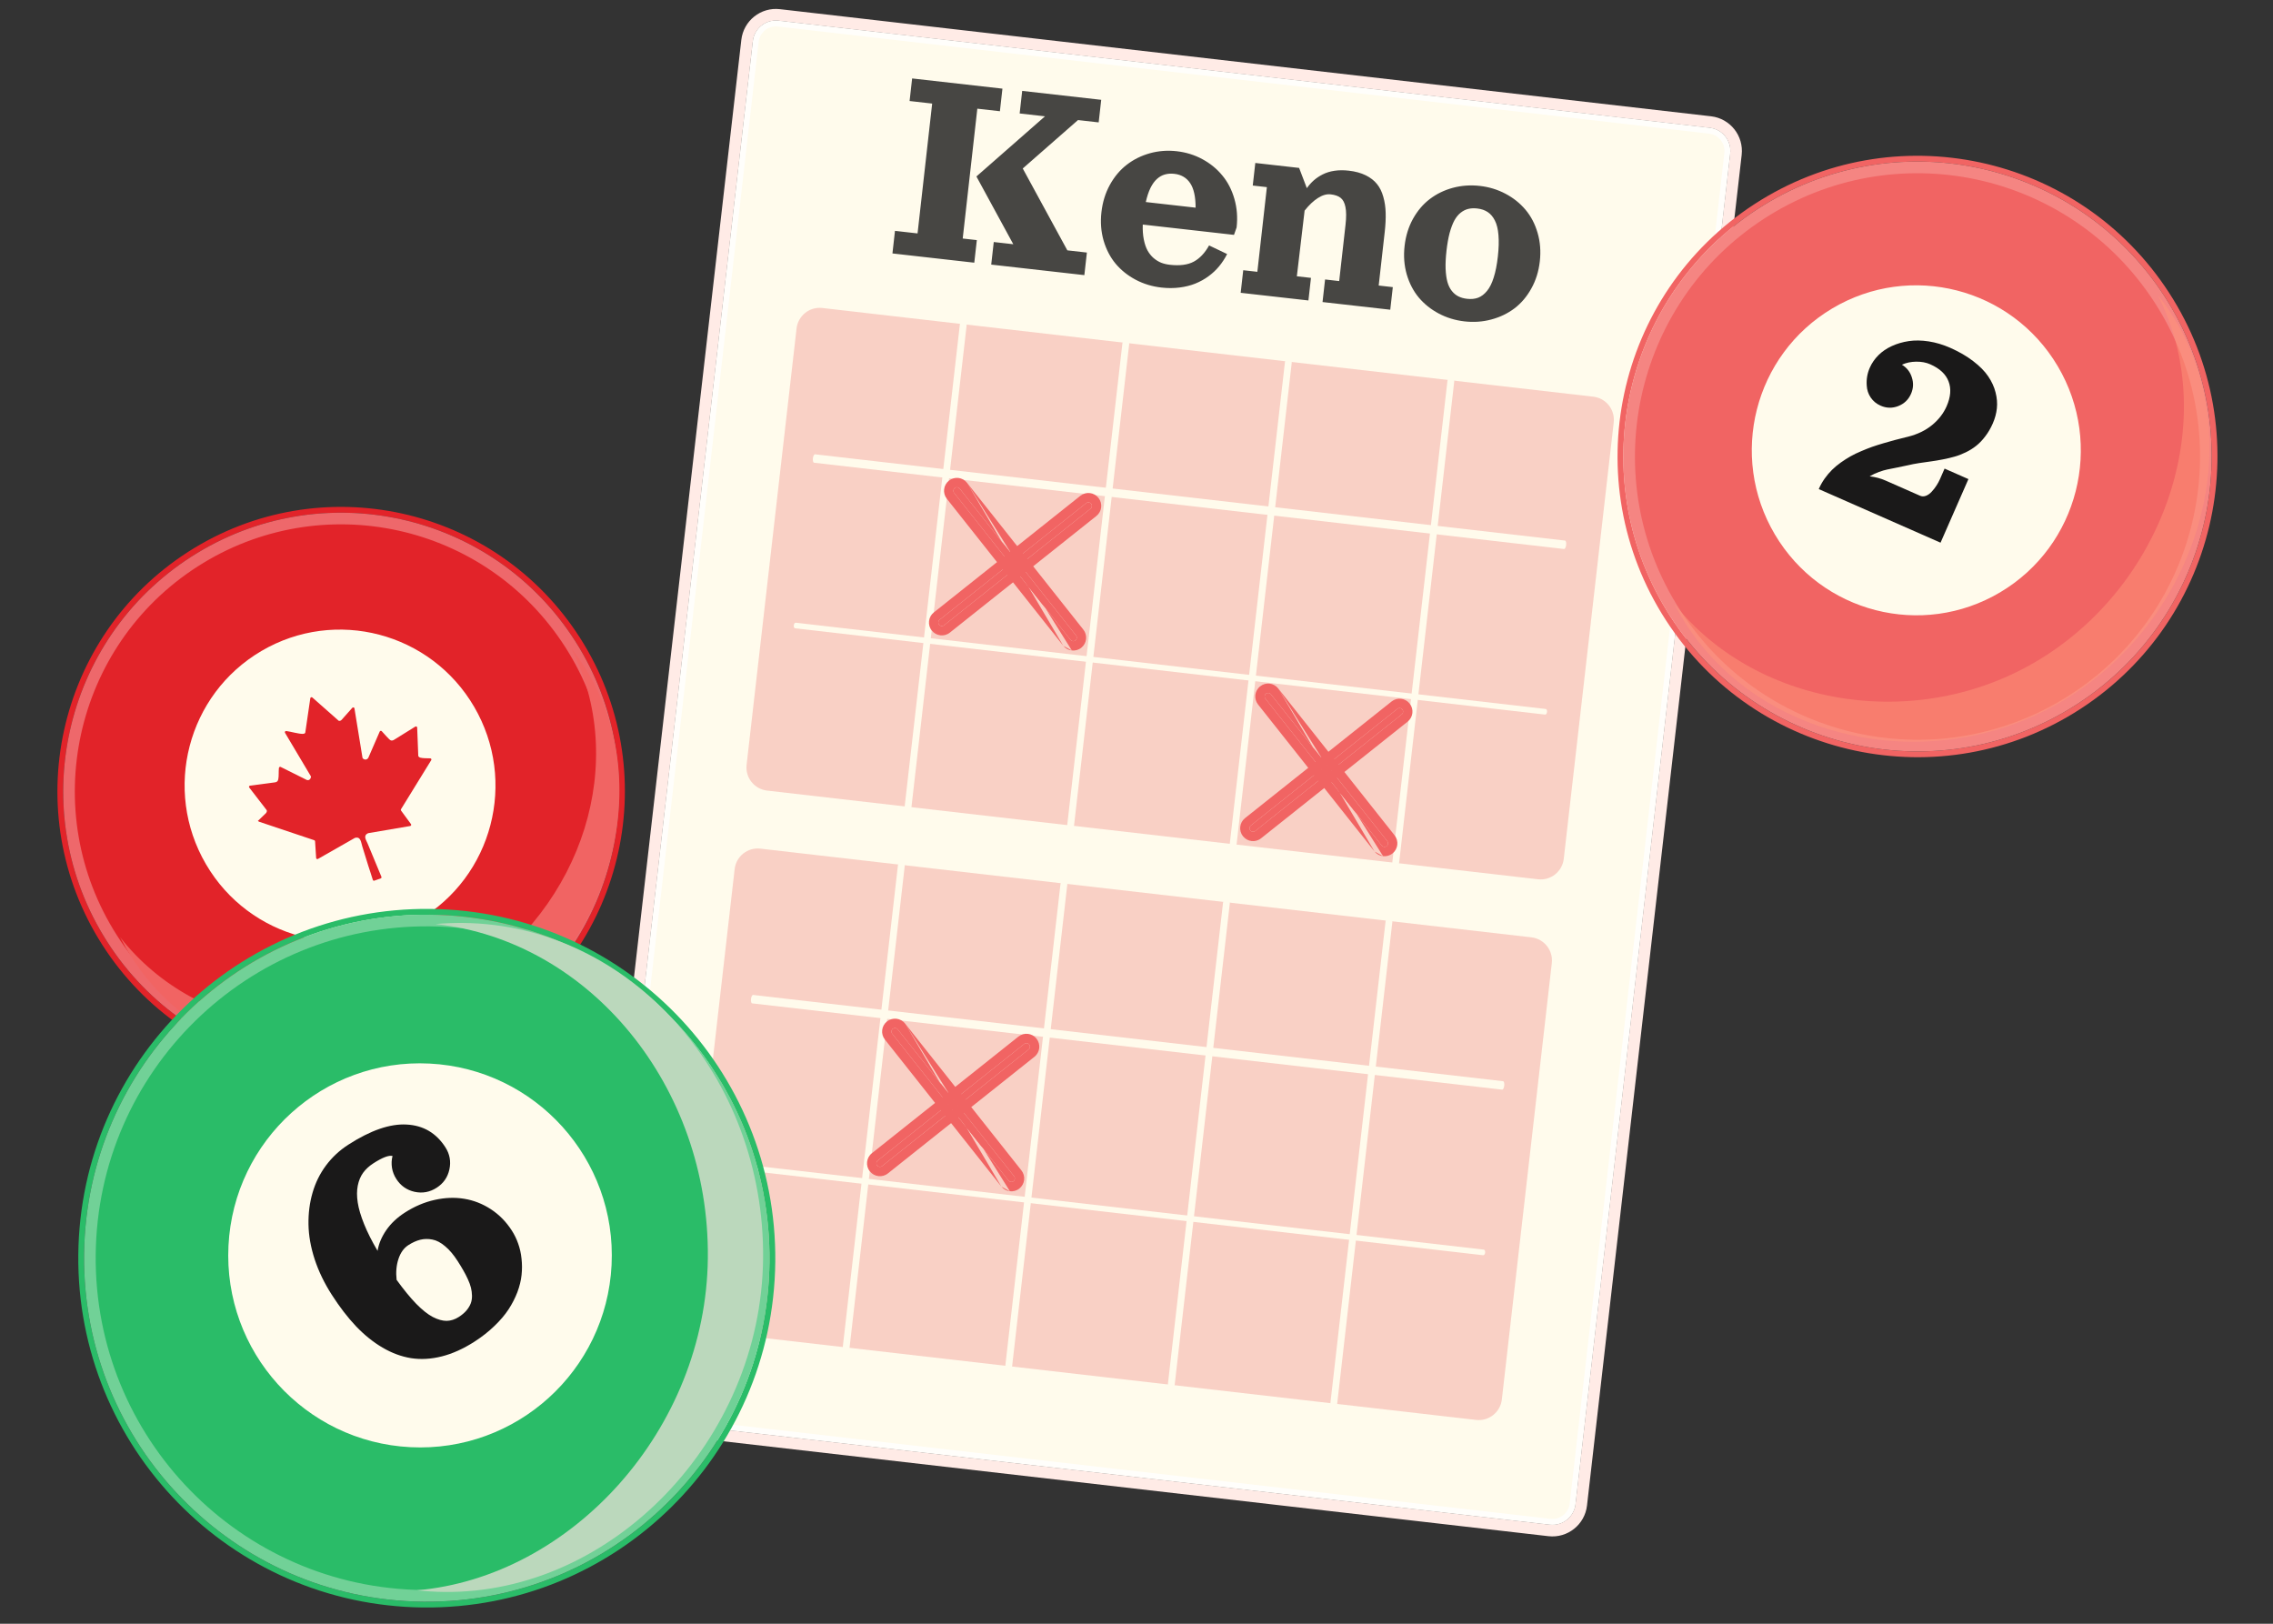 <svg width="210" height="150" viewBox="0 0 210 150" fill="none" xmlns="http://www.w3.org/2000/svg">
<rect x="0" y="0" width="210" height="150" fill="#333333" stroke="none"/>
<g clip-path="url(#clip0_650_22175)">
<path d="M157.96 11.81L71.932 1.914C70.755 1.778 69.692 2.625 69.557 3.804L55.267 128.568C55.132 129.747 55.977 130.813 57.154 130.948L143.182 140.844C144.358 140.98 145.422 140.133 145.557 138.954L159.846 14.191C159.981 13.011 159.137 11.945 157.96 11.81Z" fill="#FFFBEC"/>
<path fill-rule="evenodd" clip-rule="evenodd" d="M72.054 0.847L158.082 10.743C159.847 10.946 161.114 12.544 160.911 14.313L146.622 139.077C146.42 140.846 144.824 142.115 143.059 141.912L57.031 132.016C55.266 131.813 53.999 130.215 54.202 128.445L68.491 3.682C68.694 1.913 70.289 0.643 72.054 0.847ZM71.932 1.914L157.96 11.81C159.137 11.946 159.981 13.011 159.846 14.191L145.557 138.954C145.422 140.134 144.358 140.98 143.182 140.845L57.154 130.949C55.977 130.813 55.132 129.747 55.267 128.568L69.556 3.805C69.692 2.625 70.755 1.779 71.932 1.914Z" fill="#FFEBE6"/>
<path fill-rule="evenodd" clip-rule="evenodd" d="M157.899 12.344L71.871 2.448C70.988 2.346 70.191 2.981 70.089 3.866L55.8 128.629C55.699 129.513 56.332 130.313 57.215 130.414L143.243 140.31C144.125 140.412 144.923 139.777 145.024 138.893L159.313 14.129C159.415 13.245 158.781 12.445 157.899 12.344ZM71.932 1.914L157.96 11.81C159.137 11.945 159.981 13.011 159.846 14.191L145.557 138.954C145.422 140.133 144.358 140.98 143.182 140.844L57.154 130.948C55.977 130.813 55.132 129.747 55.267 128.568L69.557 3.804C69.692 2.625 70.755 1.778 71.932 1.914Z" fill="white" fill-opacity="0.8"/>
<path d="M147.204 36.646L75.97 28.452C74.793 28.317 73.73 29.163 73.594 30.342L68.978 70.652C68.843 71.832 69.687 72.897 70.864 73.033L142.098 81.227C143.275 81.362 144.339 80.516 144.474 79.337L149.09 39.027C149.226 37.847 148.381 36.782 147.204 36.646Z" fill="#E22329" fill-opacity="0.2"/>
<path d="M128.916 79.972C128.743 79.952 128.618 79.794 128.638 79.622L133.728 35.182C133.748 35.009 133.905 34.884 134.077 34.904C134.249 34.924 134.374 35.081 134.354 35.254L129.265 79.694C129.245 79.866 129.088 79.991 128.916 79.972Z" fill="#FFFBEC"/>
<path d="M113.901 78.245C113.729 78.225 113.604 78.067 113.624 77.895L118.714 33.455C118.733 33.282 118.891 33.157 119.063 33.177C119.235 33.197 119.36 33.355 119.34 33.527L114.251 77.967C114.231 78.139 114.074 78.264 113.901 78.245Z" fill="#FFFBEC"/>
<path d="M98.884 76.517C98.712 76.497 98.587 76.34 98.606 76.167L103.696 31.728C103.716 31.555 103.873 31.43 104.045 31.45C104.218 31.47 104.342 31.627 104.323 31.8L99.233 76.239C99.213 76.412 99.056 76.537 98.884 76.517Z" fill="#FFFBEC"/>
<path d="M83.865 74.789C83.693 74.77 83.568 74.612 83.588 74.439L88.677 30C88.697 29.827 88.854 29.702 89.027 29.722C89.199 29.742 89.324 29.899 89.304 30.072L84.214 74.511C84.195 74.684 84.037 74.809 83.865 74.789Z" fill="#FFFBEC"/>
<path d="M144.498 50.716L75.21 42.746C75.127 42.736 75.078 42.553 75.103 42.34C75.127 42.126 75.216 41.958 75.299 41.968L144.588 49.938C144.671 49.948 144.72 50.131 144.695 50.345C144.671 50.559 144.582 50.726 144.498 50.716Z" fill="#FFFBEC"/>
<path d="M142.747 66.013L73.459 58.043C73.375 58.033 73.32 57.909 73.336 57.766C73.352 57.624 73.434 57.515 73.518 57.525L142.806 65.495C142.89 65.504 142.945 65.629 142.929 65.772C142.913 65.914 142.831 66.023 142.747 66.013Z" fill="#FFFBEC"/>
<path d="M141.484 86.591L70.25 78.397C69.073 78.261 68.01 79.108 67.874 80.287L63.258 120.597C63.123 121.776 63.967 122.842 65.144 122.977L136.378 131.172C137.555 131.307 138.619 130.461 138.754 129.281L143.37 88.972C143.506 87.792 142.661 86.726 141.484 86.591Z" fill="#E22329" fill-opacity="0.2"/>
<path d="M123.197 129.916C123.024 129.896 122.899 129.739 122.919 129.566L128.009 85.127C128.029 84.954 128.186 84.829 128.358 84.849C128.53 84.869 128.655 85.026 128.635 85.199L123.546 129.638C123.526 129.811 123.369 129.936 123.197 129.916Z" fill="#FFFBEC"/>
<path d="M108.181 128.188C108.009 128.169 107.884 128.011 107.904 127.838L112.994 83.399C113.013 83.226 113.171 83.101 113.343 83.121C113.515 83.141 113.64 83.298 113.62 83.471L108.531 127.91C108.511 128.083 108.354 128.208 108.181 128.188Z" fill="#FFFBEC"/>
<path d="M93.164 126.461C92.992 126.442 92.867 126.284 92.887 126.111L97.977 81.672C97.996 81.499 98.153 81.374 98.326 81.394C98.498 81.414 98.623 81.571 98.603 81.744L93.513 126.184C93.494 126.356 93.337 126.481 93.164 126.461Z" fill="#FFFBEC"/>
<path d="M78.146 124.734C77.974 124.714 77.849 124.556 77.869 124.384L82.958 79.944C82.978 79.772 83.135 79.647 83.308 79.666C83.48 79.686 83.605 79.844 83.585 80.016L78.495 124.456C78.475 124.629 78.318 124.754 78.146 124.734Z" fill="#FFFBEC"/>
<path d="M138.779 100.66L69.491 92.69C69.408 92.68 69.359 92.497 69.384 92.283C69.408 92.069 69.497 91.902 69.581 91.912L138.869 99.882C138.952 99.892 139.001 100.075 138.976 100.289C138.952 100.503 138.863 100.67 138.779 100.66Z" fill="#FFFBEC"/>
<path d="M137.028 115.958L67.74 107.987C67.656 107.978 67.601 107.853 67.617 107.711C67.634 107.568 67.716 107.459 67.799 107.469L137.088 115.439C137.171 115.449 137.227 115.573 137.21 115.716C137.194 115.859 137.112 115.967 137.028 115.958Z" fill="#FFFBEC"/>
<path d="M93.402 109.187C93.318 109.177 93.241 109.135 93.183 109.066L82.432 95.497C82.32 95.356 82.343 95.151 82.484 95.039C82.625 94.927 82.83 94.95 82.942 95.091L93.693 108.66C93.805 108.802 93.781 109.006 93.64 109.118C93.568 109.176 93.484 109.196 93.399 109.186L93.402 109.187Z" fill="#F16463"/>
<path fill-rule="evenodd" clip-rule="evenodd" d="M92.513 109.613L81.755 96.036C81.347 95.52 81.432 94.771 81.947 94.361C82.462 93.952 83.209 94.038 83.618 94.553M92.513 109.613L92.52 109.622ZM82.941 95.092C82.829 94.95 82.625 94.927 82.484 95.039C82.343 95.151 82.32 95.356 82.432 95.497L93.183 109.066C93.24 109.134 93.316 109.176 93.399 109.186L93.402 109.187C93.485 109.196 93.569 109.176 93.64 109.119C93.781 109.007 93.804 108.802 93.692 108.66L82.941 95.092ZM93.304 110.047C93.595 110.08 93.911 110.008 94.177 109.797C94.692 109.387 94.778 108.638 94.369 108.122L83.618 94.553M92.52 109.622C92.715 109.855 92.99 110.01 93.3 110.047Z" fill="#F16463"/>
<path d="M81.257 107.79C81.173 107.78 81.096 107.738 81.038 107.669C80.926 107.528 80.949 107.323 81.09 107.211L94.629 96.436C94.77 96.324 94.975 96.347 95.087 96.489C95.199 96.63 95.175 96.835 95.034 96.947L81.495 107.721C81.423 107.779 81.338 107.799 81.254 107.789L81.257 107.79Z" fill="#F16463"/>
<path fill-rule="evenodd" clip-rule="evenodd" d="M80.368 108.216L80.361 108.207C79.953 107.692 80.038 106.942 80.553 106.533L94.092 95.758C94.607 95.349 95.354 95.435 95.763 95.95C96.171 96.466 96.086 97.216 95.571 97.625L82.032 108.4C81.766 108.611 81.45 108.683 81.159 108.65M80.368 108.216L80.375 108.225ZM94.629 96.436C94.77 96.324 94.975 96.347 95.087 96.489C95.198 96.63 95.175 96.835 95.034 96.947L81.495 107.722C81.424 107.778 81.34 107.799 81.257 107.79C81.257 107.79 81.256 107.79 81.255 107.79C81.255 107.79 81.254 107.789 81.254 107.789C81.171 107.779 81.095 107.737 81.038 107.669C80.926 107.528 80.949 107.323 81.09 107.211L94.629 96.436ZM80.375 108.225C80.57 108.457 80.845 108.613 81.155 108.649ZM81.254 107.789L81.257 107.79C81.257 107.79 81.256 107.79 81.255 107.79C81.255 107.79 81.254 107.789 81.254 107.789Z" fill="#F16463"/>
<path d="M99.124 59.229C99.04 59.219 98.962 59.178 98.904 59.108L88.153 45.539C88.041 45.398 88.065 45.194 88.206 45.081C88.347 44.969 88.551 44.993 88.663 45.134L99.414 58.703C99.526 58.844 99.503 59.049 99.362 59.161C99.289 59.218 99.205 59.238 99.121 59.229L99.124 59.229Z" fill="#F16463"/>
<path fill-rule="evenodd" clip-rule="evenodd" d="M98.235 59.655L87.477 46.078C87.069 45.562 87.154 44.813 87.669 44.403C88.184 43.994 88.931 44.08 89.34 44.596M98.235 59.655L98.242 59.664ZM88.663 45.134C88.552 44.993 88.347 44.969 88.206 45.081C88.065 45.194 88.042 45.398 88.154 45.539L98.905 59.108C98.962 59.177 99.038 59.218 99.121 59.229L99.124 59.229C99.207 59.238 99.291 59.218 99.362 59.161C99.503 59.049 99.526 58.844 99.415 58.703L88.663 45.134ZM99.026 60.089C99.317 60.122 99.633 60.05 99.899 59.839C100.414 59.429 100.5 58.68 100.091 58.164L89.34 44.596M98.242 59.664C98.437 59.897 98.712 60.052 99.022 60.089Z" fill="#F16463"/>
<path d="M86.979 57.832C86.895 57.822 86.817 57.781 86.759 57.711C86.647 57.57 86.671 57.365 86.812 57.253L100.351 46.478C100.492 46.366 100.696 46.39 100.808 46.531C100.92 46.672 100.897 46.877 100.756 46.989L87.217 57.764C87.144 57.821 87.06 57.841 86.976 57.832L86.979 57.832Z" fill="#F16463"/>
<path fill-rule="evenodd" clip-rule="evenodd" d="M86.09 58.258L86.083 58.25C85.675 57.734 85.76 56.985 86.275 56.575L99.814 45.8C100.329 45.391 101.076 45.477 101.485 45.993C101.894 46.508 101.808 47.258 101.293 47.667L87.754 58.442C87.488 58.653 87.172 58.725 86.881 58.692M86.09 58.258L86.097 58.267ZM100.351 46.478C100.492 46.366 100.697 46.39 100.809 46.531C100.92 46.672 100.897 46.877 100.756 46.989L87.217 57.764C87.146 57.821 87.062 57.841 86.979 57.832C86.979 57.832 86.978 57.832 86.978 57.832C86.977 57.832 86.976 57.832 86.976 57.832C86.893 57.821 86.817 57.78 86.76 57.711C86.648 57.57 86.671 57.365 86.812 57.253L100.351 46.478ZM86.097 58.267C86.292 58.5 86.567 58.655 86.877 58.692ZM86.976 57.832L86.979 57.832C86.979 57.832 86.978 57.832 86.978 57.832C86.977 57.832 86.976 57.832 86.976 57.832Z" fill="#F16463"/>
<path d="M127.877 78.232C127.793 78.222 127.715 78.18 127.658 78.111L116.907 64.542C116.795 64.401 116.818 64.196 116.959 64.084C117.1 63.972 117.304 63.995 117.416 64.137L128.167 77.705C128.279 77.847 128.256 78.052 128.115 78.164C128.043 78.221 127.958 78.241 127.874 78.231L127.877 78.232Z" fill="#F16463"/>
<path fill-rule="evenodd" clip-rule="evenodd" d="M126.988 78.657L116.23 65.08C115.822 64.564 115.907 63.815 116.422 63.406C116.937 62.996 117.684 63.082 118.093 63.598M126.988 78.657L126.995 78.666ZM117.416 64.136C117.305 63.995 117.1 63.971 116.959 64.083C116.818 64.196 116.795 64.4 116.907 64.542L127.658 78.111C127.715 78.179 127.791 78.22 127.874 78.231L127.877 78.231C127.96 78.24 128.044 78.22 128.115 78.163C128.256 78.051 128.28 77.846 128.168 77.705L117.416 64.136ZM127.779 79.091C128.07 79.124 128.386 79.053 128.652 78.841C129.167 78.431 129.253 77.682 128.844 77.166L118.093 63.598M126.995 78.666C127.19 78.899 127.465 79.054 127.776 79.091Z" fill="#F16463"/>
<path d="M115.732 76.835C115.648 76.825 115.57 76.783 115.513 76.714C115.401 76.573 115.424 76.368 115.565 76.256L129.104 65.481C129.245 65.369 129.449 65.392 129.561 65.534C129.673 65.675 129.65 65.88 129.509 65.992L115.97 76.767C115.898 76.824 115.813 76.844 115.729 76.834L115.732 76.835Z" fill="#F16463"/>
<path fill-rule="evenodd" clip-rule="evenodd" d="M114.843 77.26L114.836 77.252C114.428 76.736 114.513 75.987 115.028 75.577L128.567 64.802C129.082 64.393 129.829 64.479 130.238 64.995C130.647 65.51 130.561 66.26 130.046 66.669L116.507 77.444C116.241 77.656 115.925 77.727 115.634 77.694M114.843 77.26L114.85 77.269ZM129.104 65.481C129.245 65.368 129.45 65.392 129.562 65.533C129.674 65.674 129.65 65.879 129.509 65.991L115.97 76.766C115.899 76.823 115.815 76.843 115.732 76.834C115.732 76.834 115.731 76.834 115.731 76.834C115.73 76.834 115.729 76.834 115.729 76.834C115.646 76.823 115.57 76.782 115.513 76.713C115.401 76.572 115.424 76.367 115.565 76.255L129.104 65.481ZM114.85 77.269C115.045 77.502 115.32 77.657 115.63 77.694ZM115.729 76.834L115.732 76.834C115.732 76.834 115.731 76.834 115.731 76.834C115.73 76.834 115.729 76.834 115.729 76.834Z" fill="#F16463"/>
<path d="M9.892 86.978C2.249 75.006 5.736 59.089 17.68 51.426C29.624 43.764 45.503 47.258 53.145 59.23C60.788 71.202 57.301 87.119 45.357 94.781C33.413 102.443 17.535 98.95 9.892 86.978Z" fill="#E22329"/>
<path fill-rule="evenodd" clip-rule="evenodd" d="M17.391 50.974C5.198 58.796 1.638 75.045 9.441 87.267C17.243 99.489 33.453 103.056 45.646 95.234C57.84 87.411 61.4 71.162 53.597 58.94C45.795 46.718 29.585 43.151 17.391 50.974ZM17.68 51.426C5.736 59.089 2.249 75.006 9.892 86.978C17.535 98.95 33.413 102.443 45.357 94.781C57.301 87.119 60.788 71.202 53.145 59.23C45.503 47.258 29.624 43.764 17.68 51.426Z" fill="#E22329"/>
<path fill-rule="evenodd" clip-rule="evenodd" d="M10.796 86.398C3.472 74.926 6.813 59.674 18.258 52.332C29.703 44.989 44.919 48.337 52.242 59.809C59.566 71.281 56.225 86.533 44.779 93.876C33.334 101.218 18.119 97.87 10.796 86.398ZM17.68 51.426C5.736 59.089 2.249 75.006 9.892 86.978C17.535 98.95 33.413 102.443 45.357 94.781C57.301 87.119 60.788 71.202 53.145 59.23C45.503 47.258 29.624 43.764 17.68 51.426Z" fill="#FFCFCE" fill-opacity="0.4"/>
<path d="M19.027 79.832C15.019 72.967 17.317 64.147 24.16 60.133C31.003 56.119 39.799 58.43 43.807 65.295C47.815 72.16 45.517 80.98 38.674 84.995C31.831 89.009 23.035 86.698 19.027 79.832Z" fill="#FFFBEC"/>
<path d="M37.894 76.307L34.036 76.964C34.025 76.966 34.014 76.969 34.004 76.974C33.512 77.2 33.837 77.612 33.973 77.946C34.388 78.968 34.814 79.98 35.24 80.999C35.264 81.057 35.233 81.124 35.173 81.146L34.589 81.354C34.527 81.376 34.46 81.343 34.443 81.281C34.317 80.846 34.163 80.419 34.028 79.986C33.842 79.387 33.664 78.787 33.471 78.188C33.357 77.835 33.34 77.249 32.8 77.402C32.79 77.405 32.78 77.409 32.771 77.414L29.376 79.348C29.304 79.389 29.212 79.342 29.208 79.261L29.109 77.715C29.106 77.671 29.078 77.633 29.035 77.619L23.946 75.913C23.938 75.91 23.929 75.906 23.921 75.901L23.825 75.838L24.584 75.104C24.636 75.037 24.668 74.954 24.65 74.872C24.647 74.856 24.639 74.842 24.63 74.829L23.027 72.752C22.975 72.685 23.018 72.588 23.105 72.577L25.399 72.275C25.593 72.247 25.676 72.164 25.711 71.984C25.772 71.667 25.731 71.28 25.77 70.938C25.779 70.861 25.865 70.817 25.936 70.851L28.349 72.054C28.559 72.125 28.706 71.957 28.732 71.769C28.735 71.747 28.728 71.724 28.716 71.704L26.332 67.697C26.285 67.618 26.354 67.519 26.448 67.532H26.449C26.855 67.584 27.614 67.806 27.97 67.794C28.052 67.791 28.121 67.781 28.178 67.725C28.194 67.71 28.203 67.688 28.206 67.667L28.669 64.503C28.682 64.415 28.791 64.376 28.857 64.434L31.276 66.569C31.293 66.584 31.316 66.596 31.34 66.597C31.415 66.6 31.487 66.571 31.543 66.518L32.55 65.386C32.614 65.314 32.732 65.347 32.747 65.438L33.489 69.996C33.493 70.017 33.501 70.037 33.516 70.052C33.667 70.215 33.897 70.211 34.028 70.007L35.081 67.581C35.113 67.507 35.212 67.489 35.268 67.546C35.498 67.784 35.962 68.349 36.108 68.395C36.219 68.43 36.308 68.401 36.407 68.342L38.369 67.123C38.442 67.078 38.538 67.125 38.542 67.21L38.644 69.822C38.644 69.839 38.648 69.856 38.658 69.871C38.693 69.924 38.757 69.969 38.818 69.987C39.051 70.057 39.446 70.045 39.751 70.055C39.837 70.058 39.886 70.149 39.842 70.221L37.046 74.757C37.023 74.795 37.024 74.841 37.051 74.877L37.97 76.131C38.018 76.198 37.978 76.291 37.896 76.305L37.894 76.307Z" fill="#E22329"/>
<path d="M43.078 90.673C32.166 97.671 18.317 95.755 11.113 86.597C11.424 87.21 11.765 87.811 12.141 88.4C18.907 98.996 33.911 101.86 45.465 94.45C56.484 87.383 60.744 72.163 53.978 61.568C53.602 60.978 53.199 60.415 52.775 59.877C58.055 70.271 53.988 83.676 43.078 90.673Z" fill="#F16463"/>
<path d="M39.102 147.961C21.617 147.776 7.589 133.419 7.77 115.895C7.951 98.371 22.273 84.316 39.758 84.501C57.244 84.686 71.272 99.043 71.091 116.567C70.91 134.091 56.588 148.147 39.102 147.961Z" fill="#2ABC68"/>
<path fill-rule="evenodd" clip-rule="evenodd" d="M7.234 115.889C7.049 133.71 21.315 148.31 39.097 148.498C56.879 148.687 71.443 134.393 71.627 116.573C71.811 98.752 57.545 84.152 39.764 83.964C21.982 83.775 7.418 98.069 7.234 115.889ZM7.77 115.895C7.589 133.419 21.617 147.776 39.102 147.961C56.588 148.147 70.91 134.091 71.091 116.567C71.272 99.043 57.244 84.686 39.758 84.501C22.273 84.316 7.951 98.371 7.77 115.895Z" fill="#2ABC68"/>
<path fill-rule="evenodd" clip-rule="evenodd" d="M39.114 146.886C22.22 146.707 8.667 132.837 8.842 115.907C9.017 98.976 22.854 85.397 39.747 85.576C56.64 85.755 70.193 99.625 70.018 116.555C69.844 133.486 56.007 147.066 39.114 146.886ZM7.77 115.895C7.589 133.419 21.617 147.776 39.102 147.961C56.588 148.147 70.91 134.091 71.091 116.567C71.272 99.043 57.244 84.686 39.758 84.501C22.273 84.316 7.951 98.371 7.77 115.895Z" fill="#DDF1DE" fill-opacity="0.4"/>
<path d="M37.919 133.69C28.145 133.196 20.619 124.863 21.109 115.077C21.599 105.291 29.919 97.758 39.693 98.252C49.467 98.746 56.993 107.079 56.503 116.865C56.013 126.651 47.693 134.184 37.919 133.69Z" fill="#FFFBEC"/>
<path d="M41.151 105.989C41.555 106.619 41.678 107.3 41.519 108.031C41.362 108.755 40.97 109.319 40.341 109.724C39.713 110.129 39.035 110.255 38.308 110.1C37.583 109.939 37.019 109.543 36.614 108.913C36.408 108.591 36.275 108.248 36.215 107.885C36.157 107.514 36.173 107.148 36.264 106.789C35.921 106.702 35.328 106.93 34.487 107.472C34.105 107.719 33.792 108.007 33.55 108.337C33.312 108.665 33.147 109.062 33.053 109.531C32.962 109.992 32.961 110.511 33.051 111.089C33.138 111.662 33.335 112.328 33.642 113.088C33.946 113.843 34.36 114.664 34.883 115.552C34.993 114.891 35.262 114.253 35.688 113.637C36.114 113.021 36.687 112.481 37.405 112.018C38.288 111.449 39.207 111.058 40.159 110.846C41.112 110.633 42.022 110.599 42.889 110.743C43.761 110.884 44.582 111.205 45.351 111.707C46.12 112.209 46.767 112.867 47.289 113.681C47.529 114.055 47.725 114.458 47.875 114.89C48.03 115.319 48.133 115.782 48.184 116.278C48.24 116.771 48.241 117.272 48.187 117.782C48.134 118.292 48.005 118.82 47.801 119.366C47.594 119.908 47.323 120.438 46.987 120.955C46.653 121.465 46.217 121.977 45.679 122.492C45.148 123.008 44.538 123.488 43.848 123.933C42.822 124.594 41.813 125.05 40.819 125.302C39.83 125.552 38.883 125.606 37.978 125.466C37.075 125.319 36.195 124.992 35.337 124.488C34.478 123.983 33.663 123.327 32.891 122.519C32.12 121.704 31.375 120.735 30.655 119.612C29.965 118.537 29.438 117.445 29.072 116.334C28.709 115.216 28.518 114.144 28.501 113.118C28.484 112.091 28.607 111.118 28.872 110.198C29.138 109.27 29.552 108.427 30.115 107.669C30.682 106.908 31.37 106.268 32.178 105.747C34.243 104.416 36.042 103.795 37.576 103.885C39.111 103.966 40.303 104.668 41.151 105.989ZM36.643 118.233C37.294 119.133 37.897 119.869 38.451 120.442C39.011 121.012 39.522 121.418 39.986 121.662C40.454 121.902 40.882 122.022 41.268 122.021C41.656 122.011 42.03 121.891 42.389 121.66C42.673 121.477 42.907 121.279 43.091 121.067C43.272 120.849 43.404 120.634 43.487 120.42C43.572 120.198 43.612 119.958 43.607 119.7C43.601 119.442 43.57 119.195 43.511 118.958C43.453 118.721 43.356 118.456 43.22 118.161C43.085 117.867 42.946 117.598 42.804 117.356C42.663 117.105 42.49 116.821 42.287 116.504C41.91 115.916 41.522 115.457 41.122 115.126C40.724 114.786 40.331 114.581 39.945 114.509C39.555 114.432 39.181 114.438 38.825 114.528C38.468 114.617 38.103 114.782 37.729 115.023C37.309 115.294 37.003 115.722 36.811 116.308C36.619 116.893 36.563 117.535 36.643 118.233Z" fill="#1A1919"/>
<path d="M65.397 116.216C65.232 132.046 52.811 145.664 38.519 146.91C39.359 147.001 40.208 147.054 41.069 147.063C56.545 147.226 70.326 133.032 70.501 116.269C70.677 99.507 58.274 85.424 42.798 85.262C41.937 85.253 41.085 85.288 40.245 85.362C54.511 86.909 65.562 100.388 65.397 116.216Z" fill="#BBD8BC"/>
<path d="M154.351 56.986C146.189 44.362 149.783 27.495 162.378 19.312C174.973 11.13 191.799 14.731 199.961 27.355C208.122 39.98 204.528 56.847 191.933 65.029C179.339 73.212 162.512 69.611 154.351 56.986Z" fill="#F16463"/>
<path fill-rule="evenodd" clip-rule="evenodd" d="M162.086 18.861C149.243 27.205 145.578 44.405 153.901 57.279C162.223 70.152 179.382 73.824 192.225 65.48C205.068 57.136 208.733 39.936 200.411 27.063C192.088 14.19 174.93 10.518 162.086 18.861ZM162.378 19.312C149.783 27.495 146.189 44.362 154.351 56.986C162.512 69.611 179.339 73.212 191.933 65.029C204.528 56.847 208.122 39.98 199.961 27.355C191.799 14.731 174.973 11.13 162.378 19.312Z" fill="#F16463"/>
<path fill-rule="evenodd" clip-rule="evenodd" d="M155.25 56.402C147.411 44.276 150.863 28.074 162.961 20.214C175.059 12.355 191.221 15.814 199.061 27.94C206.9 40.066 203.448 56.268 191.35 64.127C179.252 71.987 163.09 68.528 155.25 56.402ZM162.378 19.312C149.783 27.495 146.189 44.362 154.351 56.986C162.512 69.611 179.339 73.212 191.933 65.029C204.528 56.847 208.122 39.98 199.961 27.355C191.799 14.731 174.973 11.13 162.378 19.312Z" fill="#FFD2CC" fill-opacity="0.3"/>
<path d="M163.976 49.368C159.692 42.127 162.071 32.778 169.289 28.488C176.507 24.197 185.831 26.59 190.114 33.831C194.398 41.073 192.019 50.422 184.801 54.712C177.583 59.003 168.26 56.61 163.976 49.368Z" fill="#FFFBEC"/>
<path d="M168.033 45.181C168.181 44.842 168.36 44.522 168.571 44.22C168.785 43.92 169.012 43.65 169.253 43.411C169.494 43.172 169.767 42.944 170.071 42.727C170.381 42.508 170.681 42.317 170.972 42.153C171.269 41.986 171.598 41.827 171.961 41.676C172.326 41.52 172.664 41.386 172.976 41.275C173.291 41.166 173.641 41.055 174.026 40.942C174.417 40.827 174.761 40.73 175.058 40.651C175.355 40.573 175.692 40.487 176.068 40.395C176.16 40.372 176.231 40.355 176.281 40.343C177.166 40.119 177.91 39.758 178.513 39.259C179.116 38.761 179.56 38.185 179.846 37.532C180.224 36.671 180.284 35.907 180.027 35.239C179.776 34.569 179.212 34.041 178.336 33.655C177.952 33.486 177.519 33.405 177.035 33.411C176.556 33.415 176.117 33.508 175.715 33.692C176.169 33.965 176.476 34.358 176.636 34.871C176.801 35.381 176.775 35.883 176.559 36.377C176.321 36.92 175.927 37.298 175.376 37.513C174.83 37.726 174.286 37.713 173.744 37.474C173.365 37.307 173.061 37.057 172.833 36.723C172.607 36.385 172.485 36.015 172.466 35.612C172.424 35.044 172.518 34.496 172.748 33.97C172.936 33.542 173.203 33.155 173.548 32.811C173.893 32.467 174.306 32.186 174.785 31.968C175.266 31.747 175.788 31.595 176.35 31.511C176.912 31.427 177.523 31.436 178.184 31.537C178.845 31.638 179.508 31.835 180.172 32.127C181 32.492 181.711 32.904 182.307 33.366C182.908 33.825 183.369 34.293 183.69 34.77C184.013 35.243 184.239 35.737 184.368 36.252C184.5 36.762 184.54 37.254 184.488 37.728C184.438 38.197 184.312 38.66 184.112 39.117C183.917 39.562 183.684 39.961 183.413 40.313C183.148 40.664 182.87 40.953 182.581 41.181C182.295 41.41 181.974 41.612 181.615 41.785C181.257 41.959 180.912 42.092 180.58 42.184C180.252 42.278 179.889 42.364 179.49 42.441C179.091 42.519 178.726 42.58 178.396 42.624C178.067 42.664 177.704 42.716 177.306 42.78C176.915 42.841 176.577 42.906 176.294 42.976C176.006 43.044 175.669 43.115 175.282 43.188C174.899 43.263 174.595 43.324 174.37 43.371C174.151 43.415 173.892 43.491 173.592 43.598C173.297 43.706 173.011 43.841 172.736 44.002C173.264 44.064 173.756 44.195 174.212 44.396L177.392 45.796C177.564 45.871 177.745 45.873 177.937 45.802C178.13 45.727 178.307 45.6 178.468 45.422C178.632 45.247 178.778 45.06 178.903 44.862C179.033 44.666 179.141 44.468 179.229 44.268L179.658 43.289L181.86 44.258L179.285 50.133L168.033 45.181Z" fill="#1A1919"/>
<path opacity="0.5" d="M189.078 60.516C177.699 67.906 162.355 65.433 154.687 55.776C155.02 56.422 155.385 57.056 155.787 57.677C163.012 68.85 179.412 72.026 191.461 64.201C203.509 56.375 207.844 40.188 200.619 29.016C200.218 28.395 199.788 27.8 199.337 27.233C204.999 38.195 200.455 53.127 189.078 60.516Z" fill="#FF967A"/>
<path d="M84.271 7.246L92.614 8.189L92.38 10.275L90.294 10.04L88.944 22.034L90.248 22.181L90.013 24.267L82.452 23.413L82.686 21.327L84.772 21.563L86.122 9.568L84.036 9.332L84.271 7.246ZM94.205 10.482L94.439 8.396L101.74 9.221L101.505 11.307L99.595 11.091L94.491 15.564L98.611 23.127L100.416 23.331L100.182 25.416L91.578 24.444L91.812 22.358L93.618 22.562L90.21 16.302L96.545 10.746L94.205 10.482ZM105.579 20.745C105.561 21.254 105.593 21.713 105.675 22.122C105.756 22.532 105.872 22.873 106.022 23.145C106.176 23.418 106.363 23.651 106.584 23.843C106.805 24.03 107.037 24.173 107.281 24.271C107.526 24.365 107.792 24.428 108.079 24.46C108.996 24.564 109.73 24.469 110.283 24.175C110.84 23.877 111.314 23.376 111.706 22.672L113.372 23.468C113.169 23.872 112.924 24.247 112.639 24.593C112.358 24.935 112.031 25.244 111.656 25.518C111.282 25.793 110.874 26.02 110.431 26.198C109.994 26.373 109.507 26.495 108.971 26.562C108.436 26.629 107.879 26.63 107.301 26.564C106.445 26.468 105.651 26.226 104.92 25.84C104.193 25.454 103.578 24.962 103.073 24.363C102.573 23.761 102.202 23.048 101.96 22.224C101.723 21.401 101.656 20.526 101.76 19.601C101.864 18.675 102.124 17.833 102.54 17.075C102.959 16.317 103.48 15.698 104.102 15.218C104.728 14.734 105.439 14.381 106.234 14.158C107.034 13.936 107.862 13.873 108.718 13.97C109.574 14.067 110.365 14.312 111.091 14.707C111.821 15.102 112.435 15.605 112.934 16.216C113.438 16.823 113.808 17.543 114.045 18.375C114.285 19.207 114.354 20.086 114.249 21.012L114.007 21.698L105.579 20.745ZM105.859 18.664L110.461 19.184C110.461 18.172 110.293 17.416 109.957 16.916C109.622 16.416 109.135 16.13 108.496 16.058C108.179 16.022 107.888 16.042 107.625 16.118C107.361 16.189 107.117 16.326 106.892 16.53C106.667 16.729 106.466 17.008 106.289 17.366C106.117 17.721 105.974 18.154 105.859 18.664ZM124.61 15.766C125.218 15.835 125.741 15.978 126.179 16.194C126.616 16.411 126.964 16.681 127.223 17.006C127.482 17.325 127.675 17.719 127.803 18.187C127.936 18.651 128.008 19.143 128.02 19.663C128.036 20.18 128.008 20.767 127.934 21.423L127.376 26.377L128.68 26.525L128.445 28.611L122.188 27.903L122.422 25.817L123.726 25.965L124.313 20.75C124.39 20.063 124.387 19.521 124.304 19.125C124.226 18.729 124.077 18.446 123.859 18.276C123.644 18.106 123.337 17.999 122.938 17.954C122.573 17.913 122.181 18.024 121.764 18.29C121.347 18.555 120.936 18.944 120.531 19.457L119.815 25.523L121.119 25.67L120.884 27.756L114.626 27.049L114.861 24.963L116.165 25.11L117.045 17.288L115.741 17.14L115.976 15.055L120.024 15.512L120.738 17.382C120.931 17.109 121.145 16.869 121.38 16.662C121.619 16.451 121.895 16.267 122.208 16.109C122.525 15.947 122.888 15.836 123.295 15.776C123.702 15.716 124.14 15.713 124.61 15.766ZM134.234 17.349C135.033 17.136 135.86 17.077 136.716 17.174C137.572 17.271 138.364 17.512 139.091 17.898C139.822 18.284 140.439 18.779 140.944 19.381C141.448 19.98 141.819 20.691 142.057 21.514C142.299 22.338 142.367 23.213 142.263 24.138C142.159 25.064 141.898 25.901 141.479 26.651C141.064 27.401 140.544 28.013 139.919 28.488C139.294 28.959 138.582 29.301 137.783 29.514C136.989 29.728 136.164 29.787 135.308 29.69C134.452 29.593 133.658 29.352 132.927 28.965C132.201 28.579 131.585 28.087 131.08 27.489C130.58 26.887 130.209 26.174 129.967 25.35C129.73 24.526 129.663 23.652 129.768 22.726C129.872 21.8 130.131 20.963 130.545 20.213C130.964 19.464 131.484 18.854 132.105 18.382C132.73 17.907 133.44 17.563 134.234 17.349ZM136.482 19.26C136.177 19.226 135.901 19.238 135.652 19.298C135.403 19.358 135.168 19.477 134.945 19.654C134.723 19.831 134.529 20.071 134.363 20.374C134.201 20.677 134.057 21.061 133.929 21.526C133.807 21.992 133.71 22.538 133.639 23.164C133.569 23.79 133.542 24.343 133.558 24.825C133.579 25.307 133.634 25.714 133.725 26.045C133.819 26.377 133.955 26.654 134.133 26.877C134.31 27.099 134.513 27.267 134.743 27.381C134.972 27.495 135.239 27.57 135.543 27.604C135.925 27.647 136.266 27.613 136.564 27.502C136.863 27.386 137.135 27.179 137.38 26.881C137.629 26.583 137.836 26.169 138.002 25.637C138.172 25.106 138.299 24.461 138.385 23.7C138.47 22.939 138.489 22.282 138.442 21.726C138.399 21.171 138.289 20.721 138.112 20.375C137.94 20.03 137.72 19.77 137.454 19.594C137.188 19.415 136.864 19.303 136.482 19.26Z" fill="#1A1919" fill-opacity="0.8"/>
</g>
<defs>
<clipPath id="clip0_650_22175">
<rect width="210" height="150" fill="white"/>
</clipPath>
</defs>
</svg>
